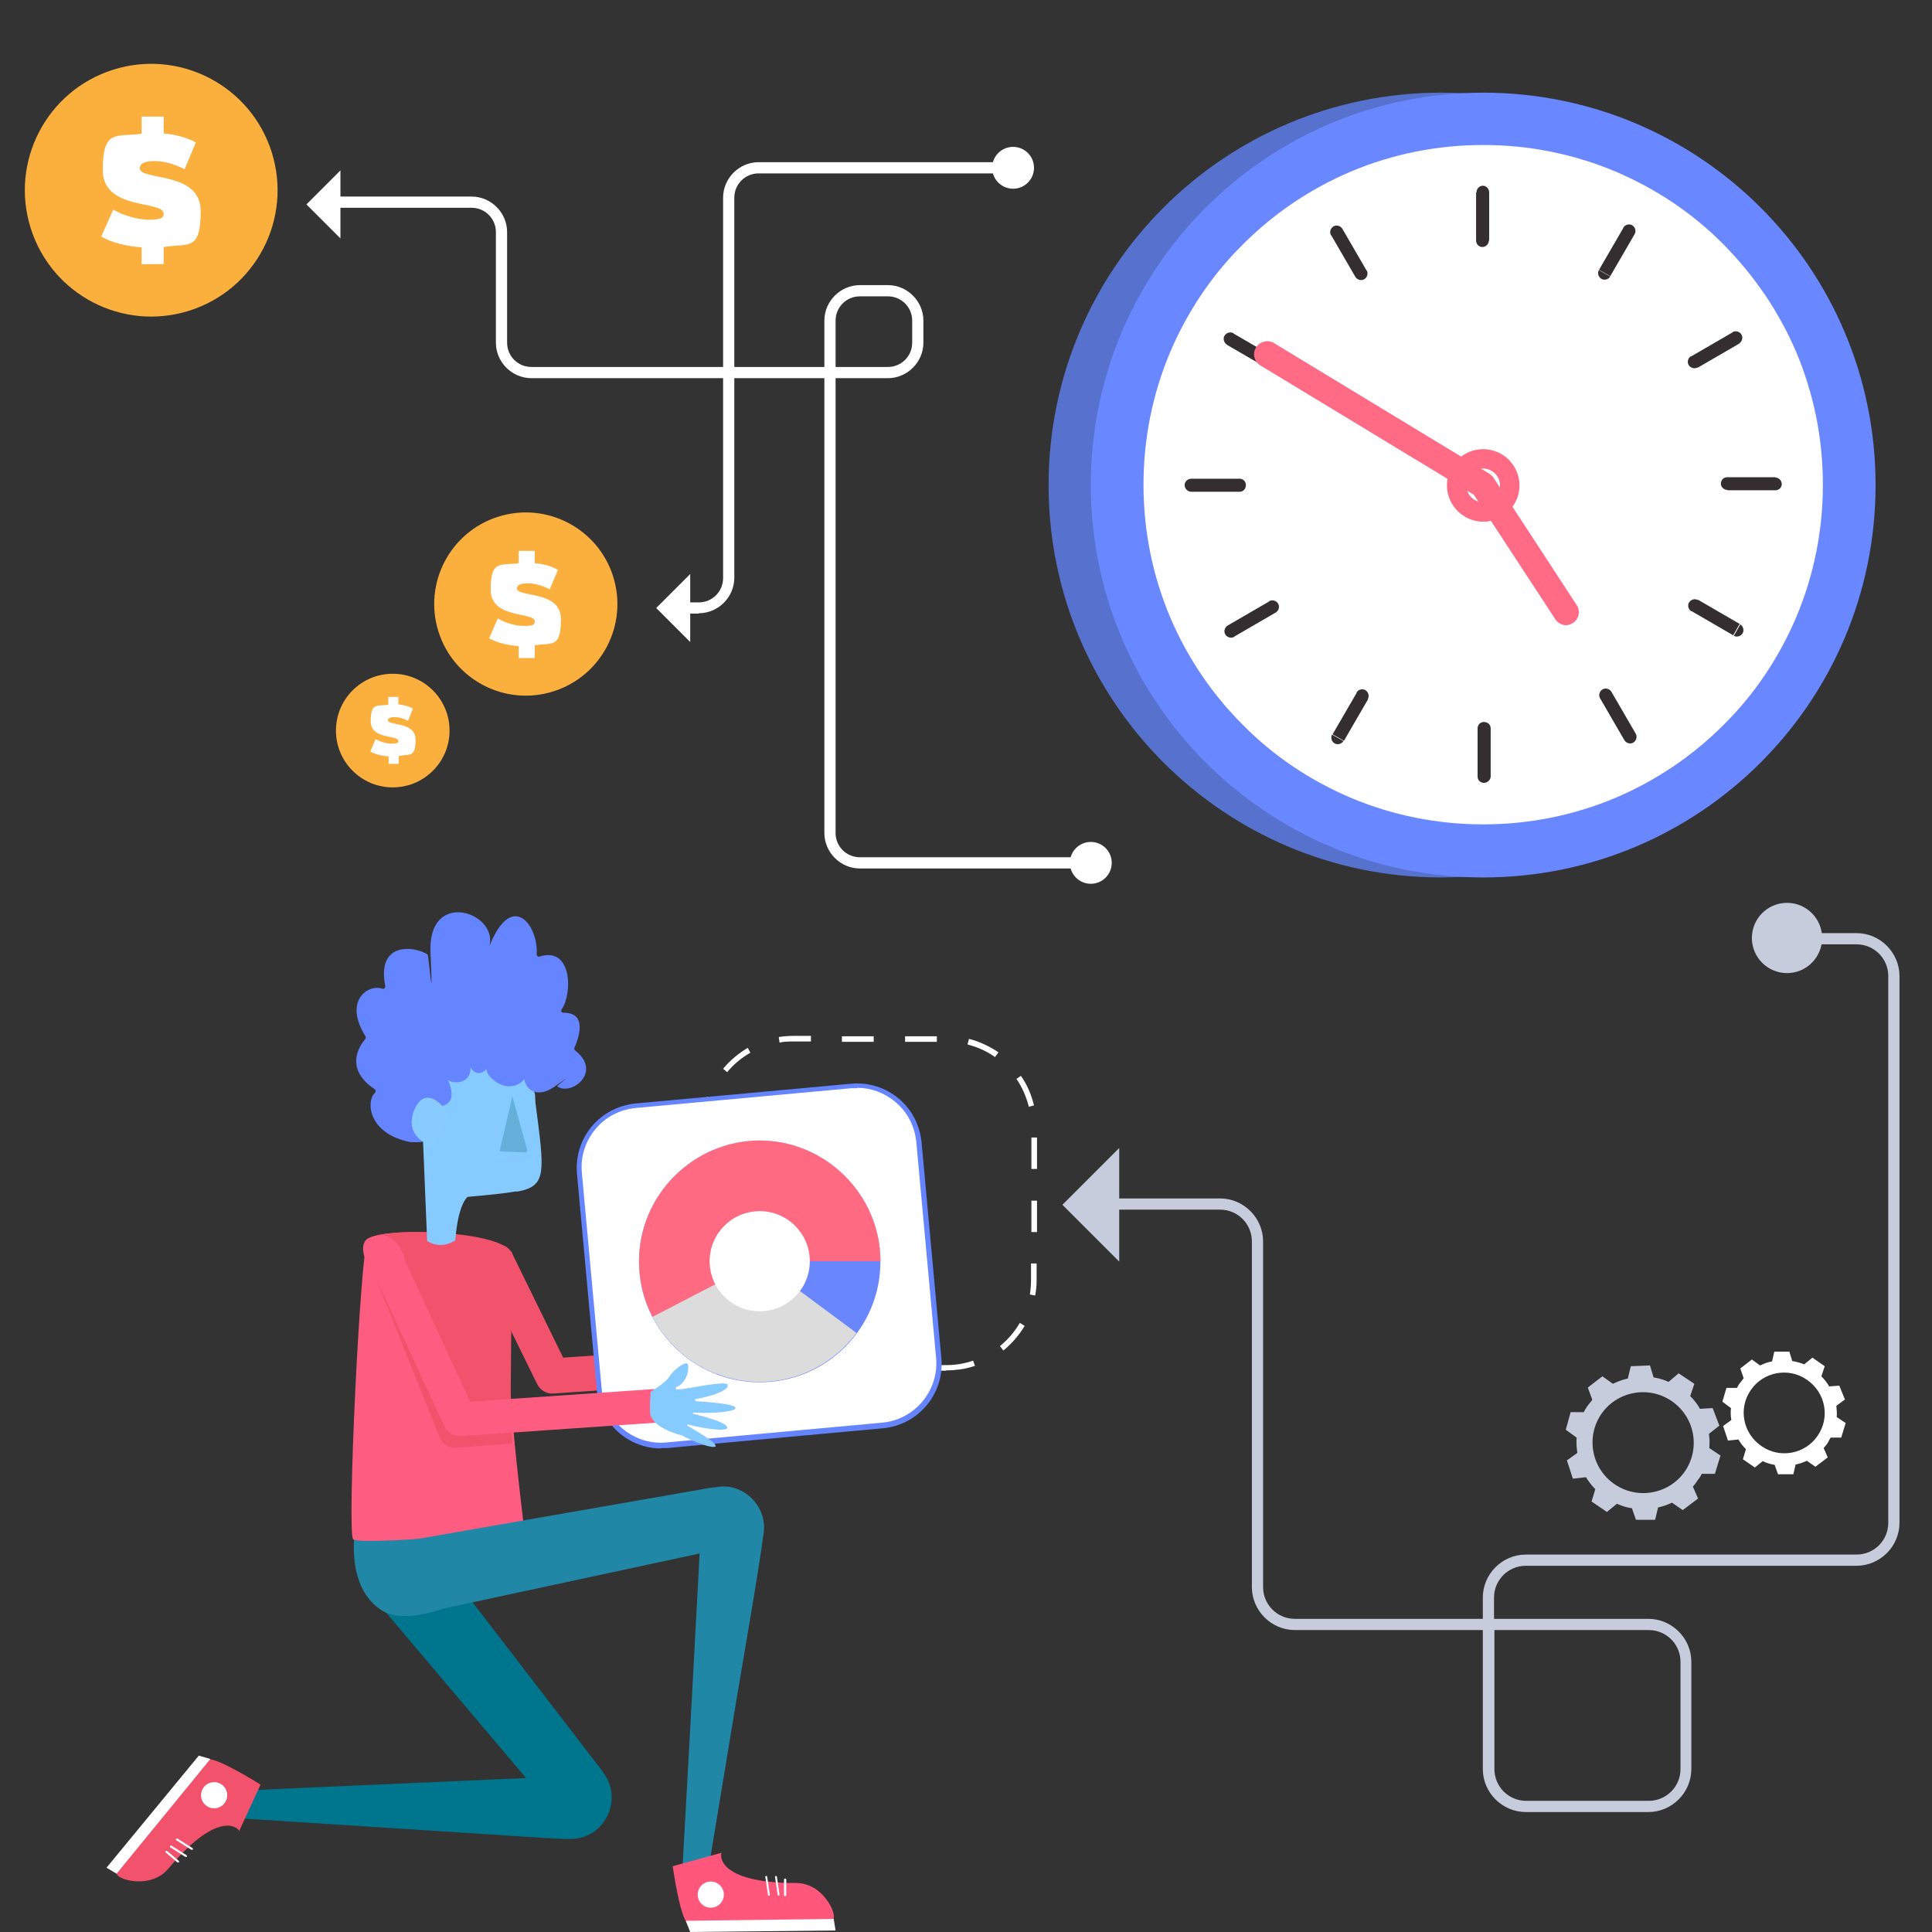 <svg xmlns="http://www.w3.org/2000/svg" viewBox="0 0 517 517" xmlns:v="https://vecta.io/nano"><rect x="0" y="0" width="517" height="517" fill="#333333" stroke="none"/><path d="M128.4,339.1l15.3,31.2c.8,1.7,2.6,2.8,4.5,2.6l52.4-3.6-.6-9.4-49.3,3.4-13.9-28.4-8.4,4.1h0Z" fill="#f2526b"/><g fill="#fff"><path d="M253.2 366.8h-8.5v-1.5h8.5c2.5 0 4.9-.4 7.2-1.2l.5 1.4c-1.8.6-3.6 1-5.5 1.1h0c0 .1-2.2.1-2.2.1h0zm-16.9 0h-8.5v-1.5h8.5v1.5zm-16.9 0h-7.1-1.4v-1.5h1.4 7.1v1.5zm-16.9-2.1c-2.7-1.2-5.1-2.8-7.2-4.9l1-1.1c2 1.9 4.2 3.5 6.7 4.6l-.6 1.4zm66-3.3l-.9-1.2c2.1-1.7 3.9-3.8 5.3-6.2l1.3.8c-1.5 2.5-3.4 4.7-5.7 6.6zm-78.3-8.6c-1.2-2.6-2-5.5-2.2-8.4h1.5c.2 2.6.9 5.3 2.1 7.7l-1.4.6zm86.9-6.1l-1.5-.3c.2-1.3.3-2.6.3-3.9v-4.4h1.5v4.4c0 1.4-.1 2.8-.4 4.2zm-87.7-10.8h-1.5v-8.4h1.5v8.4zm88.1-6.2H276v-8.4h1.5v8.4zM189.4 319h-1.5v-8.5h1.5v8.5zm88.1-6.2H276v-8.4h1.5v8.4zm-88.1-10.7h-1.5v-.6c0-2.7.5-5.4 1.3-8l1.4.5c-.8 2.4-1.3 4.9-1.3 7.5v.6zm85.9-6c-.7-2.7-1.8-5.2-3.3-7.4l1.2-.8c1.7 2.4 2.8 5.1 3.5 7.9l-1.5.4zm-80.6-9.1l-1.2-1c1.9-2.3 4.1-4.1 6.6-5.6l.7 1.3c-2.4 1.4-4.5 3.1-6.2 5.2zm71.6-4.1c-2.2-1.6-4.7-2.7-7.4-3.4l.4-1.5c2.8.7 5.5 2 7.9 3.6l-.9 1.2zm-57.7-3.9l-.2-1.5c1.3-.2 2.6-.3 3.9-.3h4.7v1.5h-4.7c-1.2 0-2.5 0-3.7.3zm42.1-.2h-8.5v-1.5h8.5v1.5zm-16.9 0h-8.5v-1.5h8.5v1.5z"/><rect x="157.5" y="293.1" width="91.3" height="91.3" rx="16.6" transform="matrix(.996 -.092 .092 .996 -30.3 20.1)"/></g><path d="M176.9 387.6c-4 0-7.9-1.4-11-4-3.6-3-5.7-7.1-6.2-11.7l-5.3-57.8c-.4-4.6 1-9.1 3.9-12.6 3-3.6 7.1-5.7 11.7-6.2l57.8-5.3c4.6-.4 9.1 1 12.6 3.9 3.6 3 5.7 7.1 6.2 11.7l5.3 57.8c.9 9.5-6.1 17.9-15.6 18.8l-57.8 5.3h-1.6zm52.5-96.4h-1.5l-57.8 5.3c-4.2.4-8.1 2.4-10.8 5.7s-4 7.4-3.6 11.6l5.3 57.8c.4 4.2 2.4 8.1 5.7 10.8s7.4 4 11.6 3.6l57.8-5.3c8.7-.8 15.2-8.6 14.4-17.3l-5.3-57.8c-.4-4.2-2.4-8.1-5.7-10.8-2.9-2.4-6.4-3.7-10.1-3.7z" fill="#6485ff"/><circle cx="203.3" cy="337.6" r="32.3" fill="#6986fd"/><g fill="#dcdcdc"><path d="M203.3,337.5l-11.5,30.2c-12.5-4.8-20.8-16.8-20.8-30.2s14.6-32.3,32.3-32.3,32.3,14.6,32.3,32.3h-32.3Z"/><path d="M203.3,337.5l25.9,19.2c-6.1,8.2-15.7,13.1-25.9,13.1-17.7,0-32.3-14.6-32.3-32.3s14.6-32.3,32.3-32.3,32.3,14.6,32.3,32.3h-32.3Z"/></g><path d="M203.3 337.5l-28.7 14.9c-2.4-4.6-3.6-9.7-3.6-14.9 0-17.7 14.6-32.3 32.3-32.3s32.3 14.6 32.3 32.3h-32.3z" fill="#fd6a82"/><path d="M216.7,337.5c0,7.4-6,13.4-13.4,13.4s-13.4-6-13.4-13.4,6-13.4,13.4-13.4,13.4,6,13.4,13.4Z" fill="#fff"/><path d="M117.8 417.5l43.2 56.2.4.6c3.7 4.8 2.8 11.7-2 15.5-2 1.6-4.4 2.3-6.8 2.3-4 0-8-.4-12-.6l-83.9-5.4v-6.6l84-3.7c4-.2 8-.4 12-.4l-4.3 9.4-45.7-54 14.9-13.2h0z" fill="#00768e"/><path d="M138.6,403.4c0,.2,3.5,15.3,3.4,15.4-1.7.4-29.1,19.4-40.2,11.9-12.2-8.3-6.2-32.1-.4-37.8.2-.2-.4-3.1,0-3l31.9,17c.2,0,.2.2.2.4l5.3-3.9Z" fill="#2187a7"/><path d="M136.6 336.2c.1-1-.3-2-1.2-2.6-11.4-4.8-35.1-5-37.1-1.6-1.9 3.5-5.5 78.2-3.8 79.9s44-1.8 45.6-3.8c0-2.2-6.5-46.6-3.4-71.9z" fill="#ff5c81"/><path fill="none" stroke="#f2526b" stroke-linejoin="round" stroke-width="9" d="M104.1 338.7l17.7 44.2 15-1.1"/><path d="M136.6 379.9H123s-18.6-34.2-24.7-47.9c.1-3.6 35.5-3.3 38.7 3.3l-.4 44.5z" fill="#f2526b"/><path d="M123 384.3c-1.7 0-3.3-1-4.1-2.6L98.3 337l8.2-3.8 19.3 41.9 49.3-3.4.6 9-52.4 3.6h-.3z" fill="#ff5c81"/><path d="M138.2 318.8c-5.1.9-13 1.4-13.1 1.5-3.4 3.4-3.7 15.7-3.2 18.9 0 .3-7.3.2-7.3 0l-1.4-33.9c0-2.1-.3-7.7 1.2-14.6s21.8-10.4 25.7-3.8 2.9 5.4 3.2 8.3c2.4 18.6 3.2 22.3-5.1 23.7z" fill="#85cbff"/><path d="M137.1,293.4l4,14.4c0,.3-.2.7-.5.6l-6.9-.3" fill="#65afdb"/><path d="M130.5 285.9c-1.9 1 6.5 9.7 11.2.9.3-.6-.5-1.3-.9-.6-1.9 3.1 1.4 9 7.7 4.5s.4-.1.6 0c3.8 2.7 12.2-3.9 4.8-9.6-.2-.2-.3-.5-.2-.7.9-2 3.9-9.5-3-9.4-.4 0-.7-.5-.4-.9 2.9-4.1 2.9-17-6-14.1-.3.1-.7-.2-.7-.6.6-7.7-6.9-18-13.1-1 4.6-9.6-16.1-17.5-15.3.5s-.4.8-.8.5c-3.4-2.2-13.7-3.6-11.3 8.5 0 .4-.3.8-.7.7-3.8-1.4-10.6 3.1-4.6 12.7.1.2.1.5 0 .7-1.7 1.9-5.7 8 2.5 13.5.3.2.3.7 0 1-2.3 2-2 10.8 9.4 13.1 5.1.3 7.6-.4 5.5-8.8 0-.4.2-.8.5-.7 2.1.2 7.8.1 3.7-8.1-.8 2.2 9 3.5 5.9-5.2-.7.9 1.5 6.8 5 3.2z" fill="#6485ff"/><path d="M119.8,298.5c.3-1.2-5.9-9.2-9-1.3-3,7.5,5.5,10.2,5.7,9.3" fill="#8cf"/><path d="M123.3,330.8s-4.9,5.1-10.3.3l.5,9,9.3-.4.5-8.9Z" fill="#f2526b"/><path d="M108.3,336.9s-2-8.8-9.6-5.6c0,0-4.4,1.4,1.7,10.8l7.9-5.2Z" fill="#ff5c81"/><path d="M110.1 412.1l80.8-14.1h.6c7.1-1.5 13.7 4.8 12.9 11.9-1.8 13.3-5.4 33.2-7.6 46.6l-7.7 46.6-6.6-.7 2.6-47.2 1.9-35.4c.2-3.9.3-7.9.8-11.8l6.9 6.1-80 17.2-4.6-19.4h0z" fill="#2187a7"/><path d="M180 499.3s1.9 13.5 3.9 15.2 38.1.6 39.1-.9-2.8-9.7-9.9-9.7c-21.8 0-20.3-7.9-20-8.1l-13.1 3.6z" fill="#ff577b"/><g fill="#fff"><circle cx="190.2" cy="507" r="3.5"/><path d="M183.5 514l1.2 3 38.9-.4-.5-3.1-39.6.5z"/><use href="#B"/><use href="#B" x="2.6"/><path d="M210.1 502.7c-.2 0-.3.1-.3.3v4.1c0 .2.1.3.3.3s.3-.1.3-.3V503c0-.2-.1-.3-.3-.3z"/></g><path d="M69.8 477.6s-11.6-7.3-14.1-6.8-25 28.8-24.5 30.6 9.2 4.1 13.8-1.3c14-16.7 19.1-10.5 19-10.1l5.7-12.4z" fill="#f2526b"/><g fill="#fff"><circle cx="57.3" cy="480.4" r="3.5"/><path d="M56.3 470.7l-3.1-.9-24.7 30 2.7 1.6 25.1-30.7zM51.6 495v-.4l-4.1-2.6h-.4v.4l4.1 2.6h.4zm-1.6 1.9v-.4l-4.1-2.6h-.4v.4l4.1 2.6h.4zm-2.1 1.5v-.4l-3.2-2.7h-.4c-.1 0 0 .3 0 .4l3.2 2.7h.4z"/></g><g fill="#85cbff"><path d="M182.7,371.8s11.6-2.4,12-1.3c.9,2.3-10.5,4.6-11.5,4.1s-.5-2.8-.5-2.8Z"/><path d="M183 374.8s13.5.5 13.8 1.9c.3 1.6-12.3 1.7-13.5.9-1.1-.8-.3-2.9-.3-2.9zm-.3 2.9s12.2 2.5 11.9 4.4c-.2 1.4-11.1-.6-12-1.6s0-2.9 0-2.9zm-.4 2.9s9.7 5.3 9.2 6.4c-.6 1.1-9.5-2.6-10-3.7s.8-2.7.8-2.7z"/><path d="M174.2 378.9c1.1 3.5 8.2 5.2 8.2 5.2s4.4-7 3.7-9.3-1.3-3.3-1.3-3.3l-10.7 1s-.4 5 0 6.5z"/><path d="M174.1 372.4s3.9-2.2 5-4 4.7-4.6 5-3.2c.5 2.5-1.3 5.3-2.8 5.8-1.6.5 1.8 3.1 1.8 3.1s-8.8 2.2-8.9-1.7z"/></g><g fill="#c6ccdb"><path d="M299.5 337.6v-30.4l-15.2 15.2 15.2 15.2z"/><path d="M441.1 484.9h-32.8c-6.3 0-11.5-5.2-11.5-11.5v-37.2h-50.3c-6.3 0-11.5-5.2-11.5-11.5v-92.5c0-4.7-3.8-8.5-8.5-8.5h-27.1v-3h27.1c6.3 0 11.5 5.2 11.5 11.5v92.5c0 4.7 3.8 8.5 8.5 8.5h50.3v-5.7c0-6.3 5.2-11.5 11.5-11.5h88.5c4.7 0 8.5-3.8 8.5-8.5V261.2c0-4.7-3.8-8.5-8.5-8.5h-10.3v-3h10.3c6.3 0 11.5 5.2 11.5 11.5v146.3c0 6.3-5.2 11.5-11.5 11.5h-88.5c-4.7 0-8.5 3.8-8.5 8.5v5.7h41.3c6.3 0 11.5 5.2 11.5 11.5v28.7c0 6.3-5.2 11.5-11.5 11.5zm-41.2-48.7v37.2c0 4.7 3.8 8.5 8.5 8.5h32.8c4.7 0 8.5-3.8 8.5-8.5v-28.7c0-4.7-3.8-8.5-8.5-8.5h-41.3z"/><circle cx="478.2" cy="251" r="9.4"/></g><g fill="#fff"><circle cx="291.9" cy="230.9" r="5.6"/><circle cx="271.1" cy="44.9" r="5.6"/><path d="M184.7 171.8v-18.2l-9.1 9.1 9.1 9.1zm-93.6-108V45.6L82 54.7l9.1 9.1z"/><path d="M289.5,232.4h-59.4c-5.2,0-9.5-4.3-9.5-9.5v-121.7h-78.4c-5.2,0-9.5-4.3-9.5-9.5v-29.6c0-3.6-2.9-6.5-6.5-6.5h-35.8v-3h35.8c5.2,0,9.5,4.3,9.5,9.5v29.6c0,3.6,2.9,6.5,6.5,6.5h78.4v-12.4c0-5.2,4.3-9.5,9.5-9.5h7.5c5.2,0,9.5,4.3,9.5,9.5v5.9c0,5.2-4.3,9.5-9.5,9.5h-14v121.7c0,3.6,2.9,6.5,6.5,6.5h59.4v3ZM223.6,98.2h14c3.6,0,6.5-2.9,6.5-6.5v-5.9c0-3.6-2.9-6.5-6.5-6.5h-7.5c-3.6,0-6.5,2.9-6.5,6.5v12.4Z"/><path d="M187,164.2h-6.9v-3h6.9c3.6,0,6.5-2.9,6.5-6.5V52.9c0-5.2,4.3-9.5,9.5-9.5h68v3h-68c-3.6,0-6.5,2.9-6.5,6.5v101.7c0,5.2-4.3,9.5-9.5,9.5Z"/></g><g fill-rule="evenodd"><path d="M280.6,129.8c0-58,47-105,105-105s105,47,105,105-47,105-105,105-105-47-105-105Z" fill="#5771ce"/><path d="M396.9 227.8c-26.2 0-50.8-10.2-69.3-28.7s-28.7-43.1-28.7-69.3 10.2-50.8 28.7-69.3 43.1-28.7 69.3-28.7 50.8 10.2 69.3 28.7 28.7 43.1 28.7 69.3-10.2 50.8-28.7 69.3-43.1 28.7-69.3 28.7z" fill="#fff"/><path d="M396.9 24.8c-58 0-105 47-105 105s47 105 105 105 105-47 105-105-47-105-105-105zm0 14c12.3 0 24.2 2.4 35.4 7.1 10.8 4.6 20.6 11.1 28.9 19.5s14.9 18.1 19.5 28.9c4.7 11.2 7.1 23.1 7.1 35.4s-2.4 24.2-7.1 35.4c-4.6 10.8-11.1 20.6-19.5 28.9-8.4 8.4-18.1 14.9-28.9 19.5-11.2 4.7-23.1 7.1-35.4 7.1s-24.2-2.4-35.4-7.1c-10.8-4.6-20.6-11.1-28.9-19.5-8.4-8.4-14.9-18.1-19.5-28.9-4.7-11.2-7.1-23.1-7.1-35.4s2.4-24.2 7.1-35.4c4.6-10.8 11.1-20.6 19.5-28.9 8.4-8.4 18.1-14.9 28.9-19.5 11.2-4.7 23.1-7.1 35.4-7.1z" fill="#6988ff"/></g><path d="M339.5 98.7c.8.5 1.9.2 2.4-.6s.2-1.9-.6-2.4l-1.7 3zm-9.4-9.5c-.8-.5-1.9-.2-2.4.6s-.2 1.9.6 2.4l1.8-3zm29.1-28c-.5-.8-1.6-1.1-2.4-.6s-1.1 1.6-.6 2.4l3-1.7zm3.5 12.9c.5.8 1.6 1.1 2.4.6s1.1-1.6.6-2.4l-3 1.7zm35.8-22.6c0-1-.8-1.8-1.7-1.8s-1.7.8-1.7 1.8h3.5zM395 64.4c0 1 .8 1.7 1.7 1.7s1.7-.8 1.7-1.7h-3.5zm42.4-1.7c.5-.8.2-1.9-.6-2.4s-1.9-.2-2.4.6l3 1.8zm-9.5 9.5c-.5.8-.2 1.9.6 2.4s1.9.2 2.4-.6l-3-1.7zm37.5 19.7c.8-.5 1.1-1.6.6-2.4s-1.6-1.1-2.4-.6l1.7 3zm-12.9 3.4c-.8.5-1.1 1.6-.6 2.4s1.6 1.1 2.4.6l-1.8-3zm22.6 35.9c1 0 1.7-.8 1.7-1.7s-.8-1.7-1.7-1.7v3.5zm-12.9-3.5c-1 0-1.7.8-1.7 1.7s.8 1.7 1.7 1.7v-3.5zm1.7 42.4c.8.5 1.9.2 2.4-.6s.2-1.9-.6-2.4l-1.7 3zm-9.5-9.5c-.8-.5-1.9-.2-2.4.6s-.2 1.9.6 2.4l1.8-3zm-19.7 37.5c.5.8 1.6 1.1 2.4.6s1.1-1.6.6-2.4l-3 1.7zm-3.5-13c-.5-.8-1.6-1.1-2.4-.6s-1.1 1.6-.6 2.4l3-1.8zm-35.8 22.7c0 1 .8 1.7 1.7 1.7s1.8-.8 1.8-1.7h-3.5zm3.5-12.9c0-1-.8-1.7-1.8-1.7s-1.7.8-1.7 1.7h3.5zm-42.4 1.6c-.5.8-.2 1.9.6 2.4s1.9.2 2.4-.6l-3-1.7zm9.5-9.4c.5-.8.2-1.9-.6-2.4s-1.9-.2-2.4.6l3 1.8zm-37.5-19.7c-.8.5-1.1 1.6-.6 2.4s1.6 1.1 2.4.6l-1.7-3zm12.9-3.5c.8-.5 1.1-1.6.6-2.4s-1.6-1.1-2.4-.6l1.7 3zm-22.6-35.8c-1 0-1.8.8-1.8 1.7s.8 1.8 1.8 1.8v-3.5zm12.9 3.5c1 0 1.7-.8 1.7-1.8s-.8-1.7-1.7-1.7v3.5zm9.5-35.9L330 89.2l-1.8 3 11.2 6.5 1.7-3zm15-32.8l6.5 11.2 3-1.7-6.5-11.2-3 1.7zM395 51.5v12.9h3.5V51.5H395zm39.4 9.5l-6.5 11.2 3 1.7 6.5-11.2-3-1.8zm29.3 27.9l-11.2 6.5 1.8 3 11.2-6.5-1.7-3zm11.4 38.8h-12.9v3.5h12.9v-3.5zm-9.5 39.3l-11.2-6.5-1.8 3 11.2 6.5 1.7-3zm-27.9 29.3l-6.5-11.2-3 1.8 6.5 11.2 3-1.7zm-38.8 11.5v-12.9h-3.5v12.9h3.5zm-39.3-9.5l6.5-11.2-3-1.8-6.5 11.2 3 1.7zm-29.4-27.9l11.2-6.5-1.7-3-11.2 6.5 1.7 3zm-11.4-38.8h12.9v-3.5h-12.9v3.5z" fill="#352e30"/><g fill="#ff6a84"><path d="M419.1 167.3c-1.1 0-2.3-.6-2.9-1.6l-21.8-33.3-57.1-34.6c-1.7-1-2.2-3.2-1.2-4.8s3.2-2.2 4.8-1.2l57.7 35c.4.3.8.6 1.1 1.1l22.2 34a3.42 3.42 0 0 1-1 4.8c-.6.4-1.3.6-1.9.6z"/><path d="M396.9 120.2c-5.4 0-9.7 4.4-9.7 9.7s4.4 9.7 9.7 9.7 9.7-4.3 9.7-9.7-4.4-9.7-9.7-9.7zm0 5.2a4.48 4.48 0 1 1 0 9 4.48 4.48 0 1 1 0-9z" fill-rule="evenodd"/></g><circle cx="40.4" cy="50.9" r="33.8" transform="matrix(.954 -.301 .301 .954 -13.4 14.5)" fill="#fbb03d"/><path d="M43.8,66v4.7h-5.9v-4.5c-4.2-.3-8.3-1.4-10.8-2.9l3.2-7.2c2.8,1.6,6.5,2.7,9.7,2.7s3.8-.6,3.8-1.6c0-3.7-16.3-.7-16.3-11.7s3.5-8.8,10.4-9.7v-4.6h5.9v4.5c3.1.3,6.2,1.1,8.6,2.4l-3,7.2c-2.9-1.5-5.6-2.2-8.2-2.2s-3.8.8-3.8,1.9c0,3.5,16.3.6,16.3,11.5s-3.3,8.5-9.8,9.6Z" fill="#fff"/><circle cx="140.6" cy="161.7" r="24.5" transform="matrix(.954 -.301 .301 .954 -42.1 49.7)" fill="#fbb03d"/><path d="M143.1,172.7v3.4h-4.3v-3.2c-3.1-.2-6-1-7.9-2.1l2.3-5.3c2,1.2,4.7,2,7.1,2s2.8-.4,2.8-1.2c0-2.7-11.8-.5-11.8-8.5s2.5-6.4,7.5-7.1v-3.3h4.3v3.3c2.3.2,4.5.8,6.2,1.8l-2.2,5.2c-2.1-1.1-4.1-1.6-6-1.6s-2.8.6-2.8,1.3c0,2.6,11.8.4,11.8,8.3s-2.4,6.2-7.1,7Z" fill="#fff"/><circle cx="105.1" cy="195.5" r="15.2" fill="#fbb03d"/><path d="M106.7 202.3v2.1H104v-2c-1.9-.1-3.7-.6-4.9-1.3l1.4-3.3c1.3.7 2.9 1.2 4.4 1.2s1.7-.3 1.7-.7c0-1.7-7.4-.3-7.4-5.3s1.6-4 4.7-4.4v-2.1h2.7v2c1.4.1 2.8.5 3.9 1.1l-1.3 3.3c-1.3-.7-2.5-1-3.7-1s-1.7.4-1.7.8c0 1.6 7.4.3 7.4 5.2s-1.5 3.8-4.4 4.4z" fill="#fff"/><path d="M441.5 365.3l1 3.3c1.4.2 2.7.6 4 1.2l2.7-2.3 4.2 2.8-1.1 3.3c1 1 1.9 2.1 2.6 3.4l3.4-.2 1.8 4.7-2.8 2.2c.2 1.3.2 2.5.1 3.8l3 2-1.5 4.9h-3.5c-.3.6-.7 1.2-1.1 1.7-.4.6-.8 1.2-1.3 1.7l1.4 3.2-4.1 3.1-2.9-2c-1.2.6-2.4 1-3.7 1.3l-.8 3.3h-5.1c0 .1-1.1-3.1-1.1-3.1-1.4-.2-2.7-.6-4-1.2l-2.7 2.2-4.1-2.8 1-3.3c-1-1-1.8-2.1-2.5-3.2l-3.5.4-1.6-4.9 2.8-2c-.2-1.3-.3-2.7-.2-4.1l-2.9-2.1 1.3-4.7h3.5c.3-.6.7-1.2 1.1-1.8l1.2-1.5-1.2-3.3 3.9-3 2.8 2c1.3-.6 2.6-1.1 4-1.4l.8-3.3 5-.2zm-13 13.1a13.52 13.52 0 0 0 3.6 18.8c6.2 4.2 14.6 2.6 18.8-3.5a13.52 13.52 0 0 0-3.6-18.8c-6.2-4.2-14.6-2.6-18.8 3.5z" fill="#c6ccdb"/><path d="M478.8 361.6l.8 2.6c1.1.2 2.2.5 3.2.9l2.2-1.8 3.3 2.3-.9 2.7c.8.8 1.5 1.7 2.1 2.7l2.7-.2 1.5 3.7-2.3 1.7c.1 1 .2 2 .1 3l2.4 1.6-1.2 3.9h-2.8c-.3.4-.5.9-.8 1.4s-.7.9-1.1 1.4l1.1 2.5-3.3 2.5-2.3-1.6c-1 .5-2 .8-3 1l-.6 2.6h-4.1c0 .1-.9-2.5-.9-2.5-1.1-.2-2.2-.5-3.2-1l-2.1 1.7-3.2-2.2.8-2.7c-.8-.8-1.4-1.6-2-2.6l-2.8.3-1.3-3.9 2.2-1.6c-.2-1.1-.2-2.2-.1-3.2l-2.3-1.7 1.1-3.7h2.8c.3-.5.5-1 .9-1.4l.9-1.2-.9-2.6 3.1-2.4 2.2 1.6c1-.5 2.1-.9 3.2-1.1l.6-2.6h4zM468.5 372c-3.4 4.9-2.1 11.6 2.9 15 4.9 3.4 11.7 2.1 15-2.8 3.4-4.9 2.1-11.6-2.9-15-4.9-3.4-11.7-2.1-15 2.8z" fill="#fff"/><defs ><path id="B" d="M205 502c-.1 0-.3.2-.2.3l.7 4.8c0 .1.2.2.3.2s.3-.2.2-.3l-.7-4.8c0-.1-.1-.2-.3-.2z"/></defs></svg>